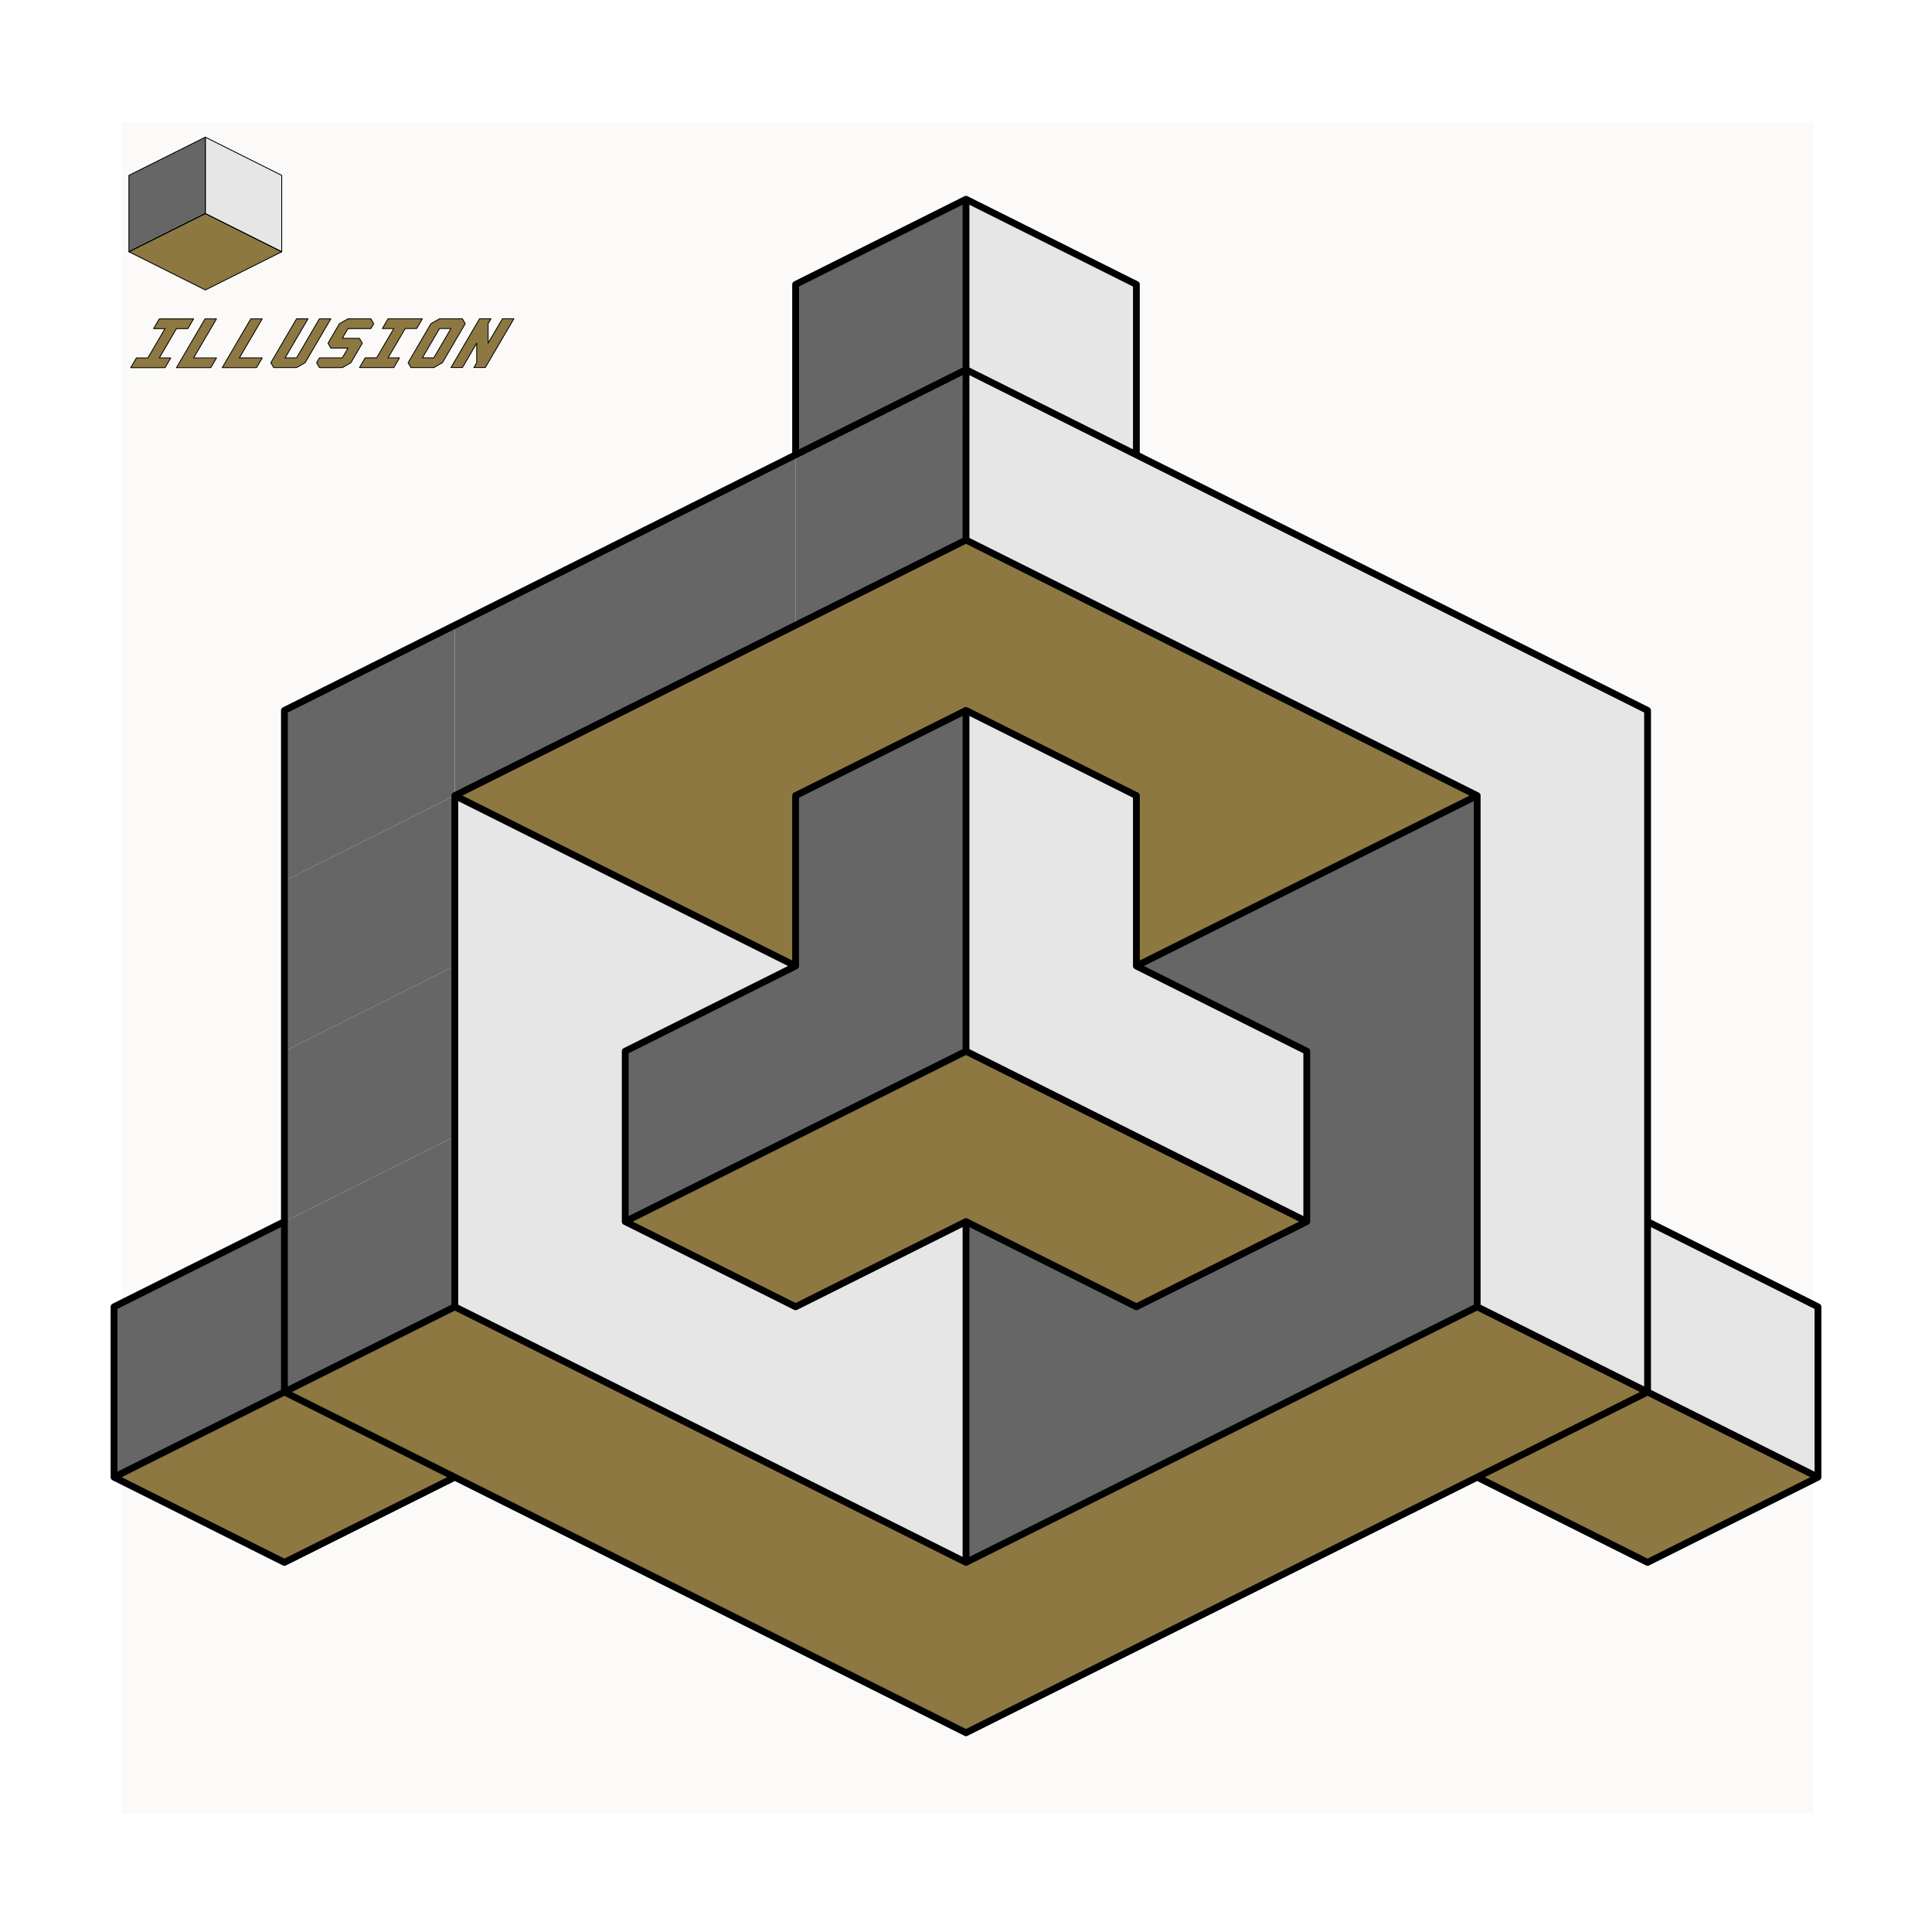 <?xml version="1.0" encoding="UTF-8" standalone="no"?>
<!-- Created with Inkscape (http://www.inkscape.org/) -->

<svg
   width="150mm"
   height="150mm"
   viewBox="0 0 150 150"
   version="1.1"
   id="svg1"
   inkscape:version="1.4 (e7c3feb100, 2024-10-09)"
   sodipodi:docname="11.svg"
   inkscape:export-filename="11.png"
   inkscape:export-xdpi="104.98666"
   inkscape:export-ydpi="104.98666"
   xmlns:inkscape="http://www.inkscape.org/namespaces/inkscape"
   xmlns:sodipodi="http://sodipodi.sourceforge.net/DTD/sodipodi-0.dtd"
   xmlns="http://www.w3.org/2000/svg"
   xmlns:svg="http://www.w3.org/2000/svg">
  <sodipodi:namedview
     id="namedview1"
     pagecolor="#cccccc"
     bordercolor="#000000"
     borderopacity="1"
     inkscape:showpageshadow="0"
     inkscape:pageopacity="0"
     inkscape:pagecheckerboard="true"
     inkscape:deskcolor="#4d4d4d"
     inkscape:document-units="mm"
     labelstyle="default"
     showgrid="true"
     inkscape:zoom="1.0336389"
     inkscape:cx="311.03706"
     inkscape:cy="250.57107"
     inkscape:window-width="1536"
     inkscape:window-height="792"
     inkscape:window-x="0"
     inkscape:window-y="0"
     inkscape:window-maximized="1"
     inkscape:current-layer="layer1">
    <inkscape:grid
       id="grid1"
       units="px"
       originx="-105.767"
       originy="-81.955"
       spacingx="2.646"
       spacingy="2.646"
       empcolor="#004466"
       empopacity="0.302"
       color="#004466"
       opacity="0.149"
       empspacing="10"
       enabled="true"
       visible="true" />
  </sodipodi:namedview>
  <defs
     id="defs1">
    <filter
       inkscape:collect="always"
       style="color-interpolation-filters:sRGB"
       id="filter1187"
       x="-0.072"
       width="1.144"
       y="-0.072"
       height="1.144">
      <feGaussianBlur
         inkscape:collect="always"
         stdDeviation="3.9"
         id="feGaussianBlur1189" />
    </filter>
  </defs>
  <g
     inkscape:label="Réteg 1"
     inkscape:groupmode="layer"
     id="layer1"
     transform="translate(-105.767,-220.205)">
    <rect
       style="opacity:0.2;fill:#8d7842;fill-opacity:1;stroke:none;stroke-width:0.248;stroke-linecap:round;stroke-linejoin:round;stroke-miterlimit:4;stroke-dasharray:none;stroke-dashoffset:0;stroke-opacity:1;filter:url(#filter1187)"
       id="rect1157"
       width="130"
       height="130"
       x="115.127"
       y="229.565"
       transform="matrix(1.01,0,0,1.01,-1.041,-2.168)" />
    <path
       id="path1"
       style="fill:#666666;fill-opacity:1;stroke:none;stroke-width:0.132;stroke-linecap:round;stroke-linejoin:round"
       d="m 180.767,235.673 -13.229,6.615 v 6.615 6.615 l 13.229,-6.615 v -6.615 z" />
    <path
       id="path2"
       style="fill:#666666;fill-opacity:1;stroke:none;stroke-width:0.5;stroke-linecap:round;stroke-linejoin:round"
       d="m 180.767,248.903 -13.229,6.615 v 6.615 6.615 l 13.229,-6.615 v -6.615 z" />
    <path
       id="path3"
       style="fill:#666666;fill-opacity:1;stroke:none;stroke-width:0.5;stroke-linecap:round;stroke-linejoin:round"
       d="m 167.538,255.517 -13.229,6.615 v 6.615 6.615 l 13.229,-6.615 v -6.615 z" />
    <path
       id="path4"
       style="fill:#666666;fill-opacity:1;stroke:none;stroke-width:0.5;stroke-linecap:round;stroke-linejoin:round"
       d="m 154.309,262.132 -13.229,6.615 v 6.615 6.615 l 13.229,-6.615 v -6.615 z" />
    <path
       id="path5"
       style="fill:#666666;fill-opacity:1;stroke:none;stroke-width:0.5;stroke-linecap:round;stroke-linejoin:round"
       d="m 141.08,268.746 -13.229,6.615 v 6.615 6.615 l 13.229,-6.615 v -6.615 z" />
    <path
       id="path6"
       style="fill:#666666;fill-opacity:1;stroke:none;stroke-width:0.5;stroke-linecap:round;stroke-linejoin:round"
       d="m 141.08,281.975 -13.229,6.615 v 6.615 6.615 l 13.229,-6.615 v -6.615 z" />
    <path
       id="path7"
       style="fill:#666666;fill-opacity:1;stroke:none;stroke-width:0.5;stroke-linecap:round;stroke-linejoin:round"
       d="m 141.08,295.205 -13.229,6.615 v 6.615 6.615 l 13.229,-6.615 v -6.615 z" />
    <path
       id="path8"
       style="fill:#666666;fill-opacity:1;stroke:none;stroke-width:0.5;stroke-linecap:round;stroke-linejoin:round"
       d="m 141.08,308.434 -13.229,6.615 v 6.615 6.615 l 13.229,-6.615 v -6.615 z" />
    <path
       id="path8-7"
       style="fill:#666666;fill-opacity:1;stroke:none;stroke-width:0.5;stroke-linecap:round;stroke-linejoin:round"
       d="m 127.85,315.048 -13.229,6.615 v 6.615 6.615 l 13.229,-6.615 v -6.615 z" />
    <path
       id="path9"
       style="fill:#e6e6e6;fill-opacity:1;stroke:none;stroke-width:0.5;stroke-linecap:round;stroke-linejoin:round"
       d="m 180.767,235.673 13.229,6.615 v 6.615 6.615 l -13.229,-6.615 v -6.615 z" />
    <path
       id="path9-7"
       style="fill:#e6e6e6;fill-opacity:1;stroke:none;stroke-width:0.5;stroke-linecap:round;stroke-linejoin:round"
       d="m 180.767,275.361 v 6.615 6.615 6.615 6.615 l 13.229,6.615 13.229,6.615 v -6.615 -6.615 l -13.229,-6.615 v -6.615 -6.615 z" />
    <path
       id="path9-5"
       style="fill:#000000;stroke:none;stroke-width:0.5;stroke-linecap:round;stroke-linejoin:round"
       d="m 141.08,281.975 13.229,6.615 v 6.615 6.615 l -13.229,-6.615 v -6.615 z" />
    <path
       id="path10"
       style="fill:#e6e6e6;fill-opacity:1;stroke:none;stroke-width:0.5;stroke-linecap:round;stroke-linejoin:round"
       d="m 180.767,248.903 v 6.615 6.615 l 13.229,6.615 13.229,6.615 13.229,6.615 v 6.615 6.615 6.615 6.615 6.615 6.615 l 13.229,6.615 v -6.615 -6.615 -6.615 -6.615 -6.615 -6.615 -6.615 -6.615 l -13.229,-6.615 -13.229,-6.615 -13.229,-6.615 z" />
    <path
       id="path17"
       style="fill:#666666;fill-opacity:1;stroke:none;stroke-width:0.5;stroke-linecap:round;stroke-linejoin:round"
       d="m 220.455,281.976 -13.229,6.615 -13.229,6.615 13.229,6.615 v 6.615 6.615 l -13.229,6.615 -13.229,-6.615 v 13.229 6.615 6.615 l 13.229,-6.615 13.229,-6.615 13.229,-6.615 v -6.615 -6.615 -6.615 -6.615 -6.615 z" />
    <path
       id="path21-2"
       style="fill:#666666;fill-opacity:1;stroke:none;stroke-width:0.5;stroke-linecap:round;stroke-linejoin:round"
       d="m 180.767,275.361 -13.229,6.615 v 6.615 6.615 l -13.229,6.615 v 6.615 6.615 l 13.229,-6.615 13.229,-6.615 v -6.615 -6.615 -6.615 z" />
    <path
       id="path22"
       style="fill:#e6e6e6;fill-opacity:1;stroke:none;stroke-width:0.5;stroke-linecap:round;stroke-linejoin:round"
       d="m 141.08,281.976 v 6.615 6.615 6.615 6.615 6.615 6.615 l 13.229,6.615 13.229,6.615 13.229,6.615 v -6.615 -6.615 -13.229 l -13.229,6.615 -13.229,-6.615 v -6.615 -6.615 l 13.229,-6.615 -13.229,-6.615 z" />
    <path
       id="path32-1"
       style="fill:#8d7842;fill-opacity:1;stroke:none;stroke-width:0.5;stroke-linecap:round;stroke-linejoin:round"
       d="m 180.767,262.132 -13.229,6.615 -13.229,6.615 -13.229,6.615 13.229,6.615 13.229,6.615 v -13.229 l 13.229,-6.615 13.229,6.615 v 13.229 l 13.229,-6.615 13.229,-6.615 -13.229,-6.615 -13.229,-6.615 z" />
    <path
       id="path45"
       style="fill:#8d7842;fill-opacity:1;stroke:none;stroke-width:0.5;stroke-linecap:round;stroke-linejoin:round"
       d="m 141.08,321.663 -13.229,6.615 13.229,6.615 13.229,6.615 13.229,6.615 13.229,6.615 13.229,-6.615 13.229,-6.615 13.229,-6.615 13.229,-6.615 -13.229,-6.615 -13.229,6.615 -13.229,6.615 -13.229,6.615 -13.229,-6.615 -13.229,-6.615 z" />
    <path
       id="path45-2-7"
       style="fill:#8d7842;fill-opacity:1;stroke:none;stroke-width:0.5;stroke-linecap:round;stroke-linejoin:round"
       d="m 180.767,301.819 -13.229,6.615 -13.229,6.615 13.229,6.615 13.229,-6.615 13.229,6.615 13.229,-6.615 -13.229,-6.615 z" />
    <path
       style="fill:#8d7842;fill-opacity:1;stroke:none;stroke-width:0.5;stroke-linecap:round;stroke-linejoin:round"
       d="m 127.85,328.278 -13.229,6.615 13.229,6.615 13.229,-6.615 z"
       id="path47"
       sodipodi:nodetypes="ccccc" />
    <path
       id="path48"
       style="fill:#e6e6e6;fill-opacity:1;stroke:none;stroke-width:0.5;stroke-linecap:round;stroke-linejoin:round"
       d="m 233.684,315.048 13.229,6.615 v 6.615 6.615 l -13.229,-6.615 v -6.615 z" />
    <path
       style="fill:#8d7842;fill-opacity:1;stroke:none;stroke-width:0.5;stroke-linecap:round;stroke-linejoin:round"
       d="m 233.684,328.278 -13.229,6.615 13.229,6.615 13.229,-6.615 z"
       id="path49"
       sodipodi:nodetypes="ccccc" />
    <path
       style="fill:none;fill-opacity:1;stroke:#000000;stroke-width:0.132;stroke-linecap:round;stroke-linejoin:round"
       d="m 180.767,275.361 3e-5,26.458 26.458,13.229 v -13.229 l -13.229,-6.615 v -13.229 z"
       id="path61" />
    <g
       id="g64"
       transform="matrix(0,-2.242,2.242,0,-384.003,488.894)"
       style="stroke:none;stroke-width:0.446">
      <path
         id="path1-7"
         style="fill:#666666;fill-opacity:1;stroke:none;stroke-width:0.059;stroke-linecap:round;stroke-linejoin:round"
         d="m 115.094,225.562 -1.323,-2.646 h -1.323 -1.323 l 1.323,2.646 h 1.323 z" />
      <path
         id="path62"
         style="fill:#e6e6e6;fill-opacity:1;stroke:none;stroke-width:0.059;stroke-linecap:round;stroke-linejoin:round"
         d="m 115.094,225.562 -1.323,2.646 h -1.323 -1.323 l 1.323,-2.646 h 1.323 z" />
      <path
         id="path63"
         style="fill:#8d7842;fill-opacity:1;stroke:none;stroke-width:0.03;stroke-linecap:round;stroke-linejoin:round"
         d="m 111.125,222.917 -1.323,2.646 1.323,2.646 1.323,-2.646 z" />
    </g>
    <path
       style="fill:none;fill-opacity:1;stroke:#000000;stroke-width:0.066;stroke-linecap:round;stroke-linejoin:round"
       d="m 121.708,230.854 -5.932,2.966 v 5.932 l 5.932,-2.966 z"
       id="path64" />
    <path
       style="fill:none;fill-opacity:1;stroke:#000000;stroke-width:0.066;stroke-linecap:round;stroke-linejoin:round"
       d="m 121.708,230.854 5.932,2.966 v 5.932 l -5.932,-2.966 z"
       id="path65" />
    <path
       style="fill:none;fill-opacity:1;stroke:#000000;stroke-width:0.066;stroke-linecap:round;stroke-linejoin:round"
       d="m 121.708,236.786 -5.932,2.966 5.932,2.966 5.932,-2.966 z"
       id="path66" />
    <g
       transform="matrix(0.727,0.413,-0.419,0.716,237.026,32.693)"
       id="g5646"
       style="display:inline;fill:#8d7842;fill-opacity:1;stroke:#000000;stroke-width:0.079;stroke-opacity:1">
      <path
         style="opacity:1;fill:#8d7842;fill-opacity:1;stroke:#000000;stroke-width:0.079;stroke-linecap:round;stroke-linejoin:round;stroke-miterlimit:4;stroke-dasharray:none;stroke-dashoffset:3.78;stroke-opacity:1;paint-order:normal"
         d="m 8.249,291.708 -0.916,0.529 -0.917,0.529 -0.917,0.529 v 1.058 l 0.917,-0.529 v 1.058 1.058 1.058 l -0.917,0.529 v 1.058 l 0.917,-0.529 0.917,-0.529 0.916,-0.529 v -1.058 l -0.916,0.529 v -1.058 -1.058 -1.058 l 0.916,-0.529 z"
         id="path5630"
         inkscape:connector-curvature="0" />
      <path
         style="opacity:1;fill:#8d7842;fill-opacity:1;stroke:#000000;stroke-width:0.079;stroke-linecap:round;stroke-linejoin:round;stroke-miterlimit:4;stroke-dasharray:none;stroke-dashoffset:3.78;stroke-opacity:1;paint-order:normal"
         d="m 10.082,290.65 -0.917,0.529 v 1.058 1.058 1.058 1.058 1.058 l 0.917,-0.529 0.916,-0.529 0.917,-0.529 v -1.058 l -0.917,0.529 -0.916,0.529 v -1.058 -1.058 -1.058 z"
         id="path5632"
         inkscape:connector-curvature="0" />
      <path
         style="opacity:1;fill:#8d7842;fill-opacity:1;stroke:#000000;stroke-width:0.079;stroke-linecap:round;stroke-linejoin:round;stroke-miterlimit:4;stroke-dasharray:none;stroke-dashoffset:3.78;stroke-opacity:1;paint-order:normal"
         d="m 13.748,288.533 -0.917,0.529 v 1.058 1.058 1.058 1.058 1.058 l 0.917,-0.529 0.917,-0.529 0.916,-0.529 v -1.058 l -0.916,0.529 -0.917,0.529 v -1.058 -1.058 -1.058 z"
         id="path5634"
         inkscape:connector-curvature="0" />
      <path
         style="opacity:1;fill:#8d7842;fill-opacity:1;stroke:#000000;stroke-width:0.079;stroke-linecap:round;stroke-linejoin:round;stroke-miterlimit:4;stroke-dasharray:none;stroke-dashoffset:3.78;stroke-opacity:1;paint-order:normal"
         d="m 19.247,285.358 -0.917,0.529 v 1.058 1.058 1.058 1.058 l -0.916,0.529 v -1.058 -1.058 -1.058 -1.058 l -0.917,0.529 v 1.058 1.058 1.058 1.058 0.529 l 0.458,0.265 0.458,-0.265 0.916,-0.529 0.458,-0.265 0.458,-0.794 v -0.529 -1.058 -1.058 -1.058 z"
         id="path5636"
         inkscape:connector-curvature="0" />
      <path
         style="opacity:1;fill:#8d7842;fill-opacity:1;stroke:#000000;stroke-width:0.079;stroke-linecap:round;stroke-linejoin:round;stroke-miterlimit:4;stroke-dasharray:none;stroke-dashoffset:3.78;stroke-opacity:1;paint-order:normal"
         d="m 22.455,283.506 -0.458,0.265 -0.917,0.529 -0.458,0.265 -0.458,0.794 v 0.529 1.058 0.529 l 0.458,0.265 0.458,-0.265 0.917,-0.529 v 1.058 l -0.917,0.529 -0.916,0.529 v 0.529 l 0.458,0.265 0.458,-0.265 0.917,-0.529 0.458,-0.265 0.458,-0.794 v -0.529 -1.058 -0.529 l -0.458,-0.265 -0.458,0.265 -0.917,0.529 v -1.058 l 0.917,-0.529 0.916,-0.529 v -0.529 z"
         id="path5638"
         inkscape:connector-curvature="0" />
      <path
         style="opacity:1;fill:#8d7842;fill-opacity:1;stroke:#000000;stroke-width:0.079;stroke-linecap:round;stroke-linejoin:round;stroke-miterlimit:4;stroke-dasharray:none;stroke-dashoffset:3.78;stroke-opacity:1;paint-order:normal"
         d="m 26.58,281.125 -0.917,0.529 -0.916,0.529 -0.917,0.529 v 1.058 l 0.917,-0.529 v 1.058 1.058 1.058 l -0.917,0.529 v 1.058 l 0.917,-0.529 0.916,-0.529 0.917,-0.529 v -1.058 l -0.917,0.529 v -1.058 -1.058 -1.058 l 0.917,-0.529 z"
         id="path5640"
         inkscape:connector-curvature="0" />
      <path
         style="opacity:1;fill:#8d7842;fill-opacity:1;stroke:#000000;stroke-width:0.079;stroke-linecap:round;stroke-linejoin:round;stroke-miterlimit:4;stroke-dasharray:none;stroke-dashoffset:3.78;stroke-opacity:1;paint-order:normal"
         d="m 29.788,279.273 -0.458,0.265 -0.917,0.529 -0.458,0.265 -0.458,0.794 v 0.529 1.058 1.058 1.058 0.529 l 0.458,0.265 0.458,-0.265 0.917,-0.529 0.458,-0.265 0.458,-0.794 v -0.529 -1.058 -1.058 -1.058 -0.529 z m -0.458,1.323 v 1.058 1.058 1.058 l -0.917,0.529 v -1.058 -1.058 -1.058 z"
         id="path5642"
         inkscape:connector-curvature="0" />
      <path
         style="opacity:1;fill:#8d7842;fill-opacity:1;stroke:#000000;stroke-width:0.079;stroke-linecap:round;stroke-linejoin:round;stroke-miterlimit:4;stroke-dasharray:none;stroke-dashoffset:3.78;stroke-opacity:1;paint-order:normal"
         d="m 33.912,276.892 -0.917,0.529 v 1.058 1.058 0.529 l -0.916,-1.587 v -0.529 l -0.917,0.529 v 1.058 1.058 1.058 1.058 1.058 l 0.917,-0.529 v -1.058 -1.058 -0.529 l 0.916,1.587 v 0.529 l 0.917,-0.529 v -1.058 -1.058 -1.058 -1.058 z"
         id="path5644"
         inkscape:connector-curvature="0" />
    </g>
    <path
       id="path60"
       style="fill:none;fill-opacity:1;stroke:#000000;stroke-width:0.529;stroke-linecap:round;stroke-linejoin:round"
       d="m 180.767,262.132 -39.688,19.844 26.458,13.229 2e-5,-13.229 13.229,-6.615 13.229,6.615 v 13.229 l 26.458,-13.229 z m 0,39.688 -26.458,13.229 13.229,6.615 13.229,-6.615 13.229,6.615 13.229,-6.615 z m 5e-5,-26.458 -13.229,6.615 v 13.229 l -13.229,6.615 v 13.229 l 26.458,-13.229 z m 39.687,6.615 -26.458,13.229 13.229,6.615 v 13.229 l -13.229,6.615 -13.229,-6.615 v 26.458 l 39.688,-19.844 z m -92.604,46.302 52.917,26.458 52.917,-26.458 -13.229,-6.615 -39.688,19.844 -39.688,-19.844 z m -13.229,6.615 13.229,6.615 13.229,-6.615 -13.229,-6.615 z m 66.146,-85.99 -52.917,26.458 -5e-5,52.917 13.229,-6.615 v -39.688 l 39.687,-19.844 z m 0,0 52.917,26.458 4e-5,52.917 -13.229,-6.615 V 281.975 L 180.767,262.132 Z m -3e-5,-13.229 13.229,6.615 v 13.229 l -13.229,-6.615 z m -52.917,79.375 -13.229,6.615 v 13.229 l 13.229,-6.615 z m 52.917,-79.375 -13.229,6.615 v 13.229 l 13.229,-6.615 z m 39.688,99.219 13.229,6.615 13.229,-6.615 -13.229,-6.615 z m 26.458,0 -13.229,-6.615 v -13.229 l 13.229,6.615 z" />
  </g>
</svg>

